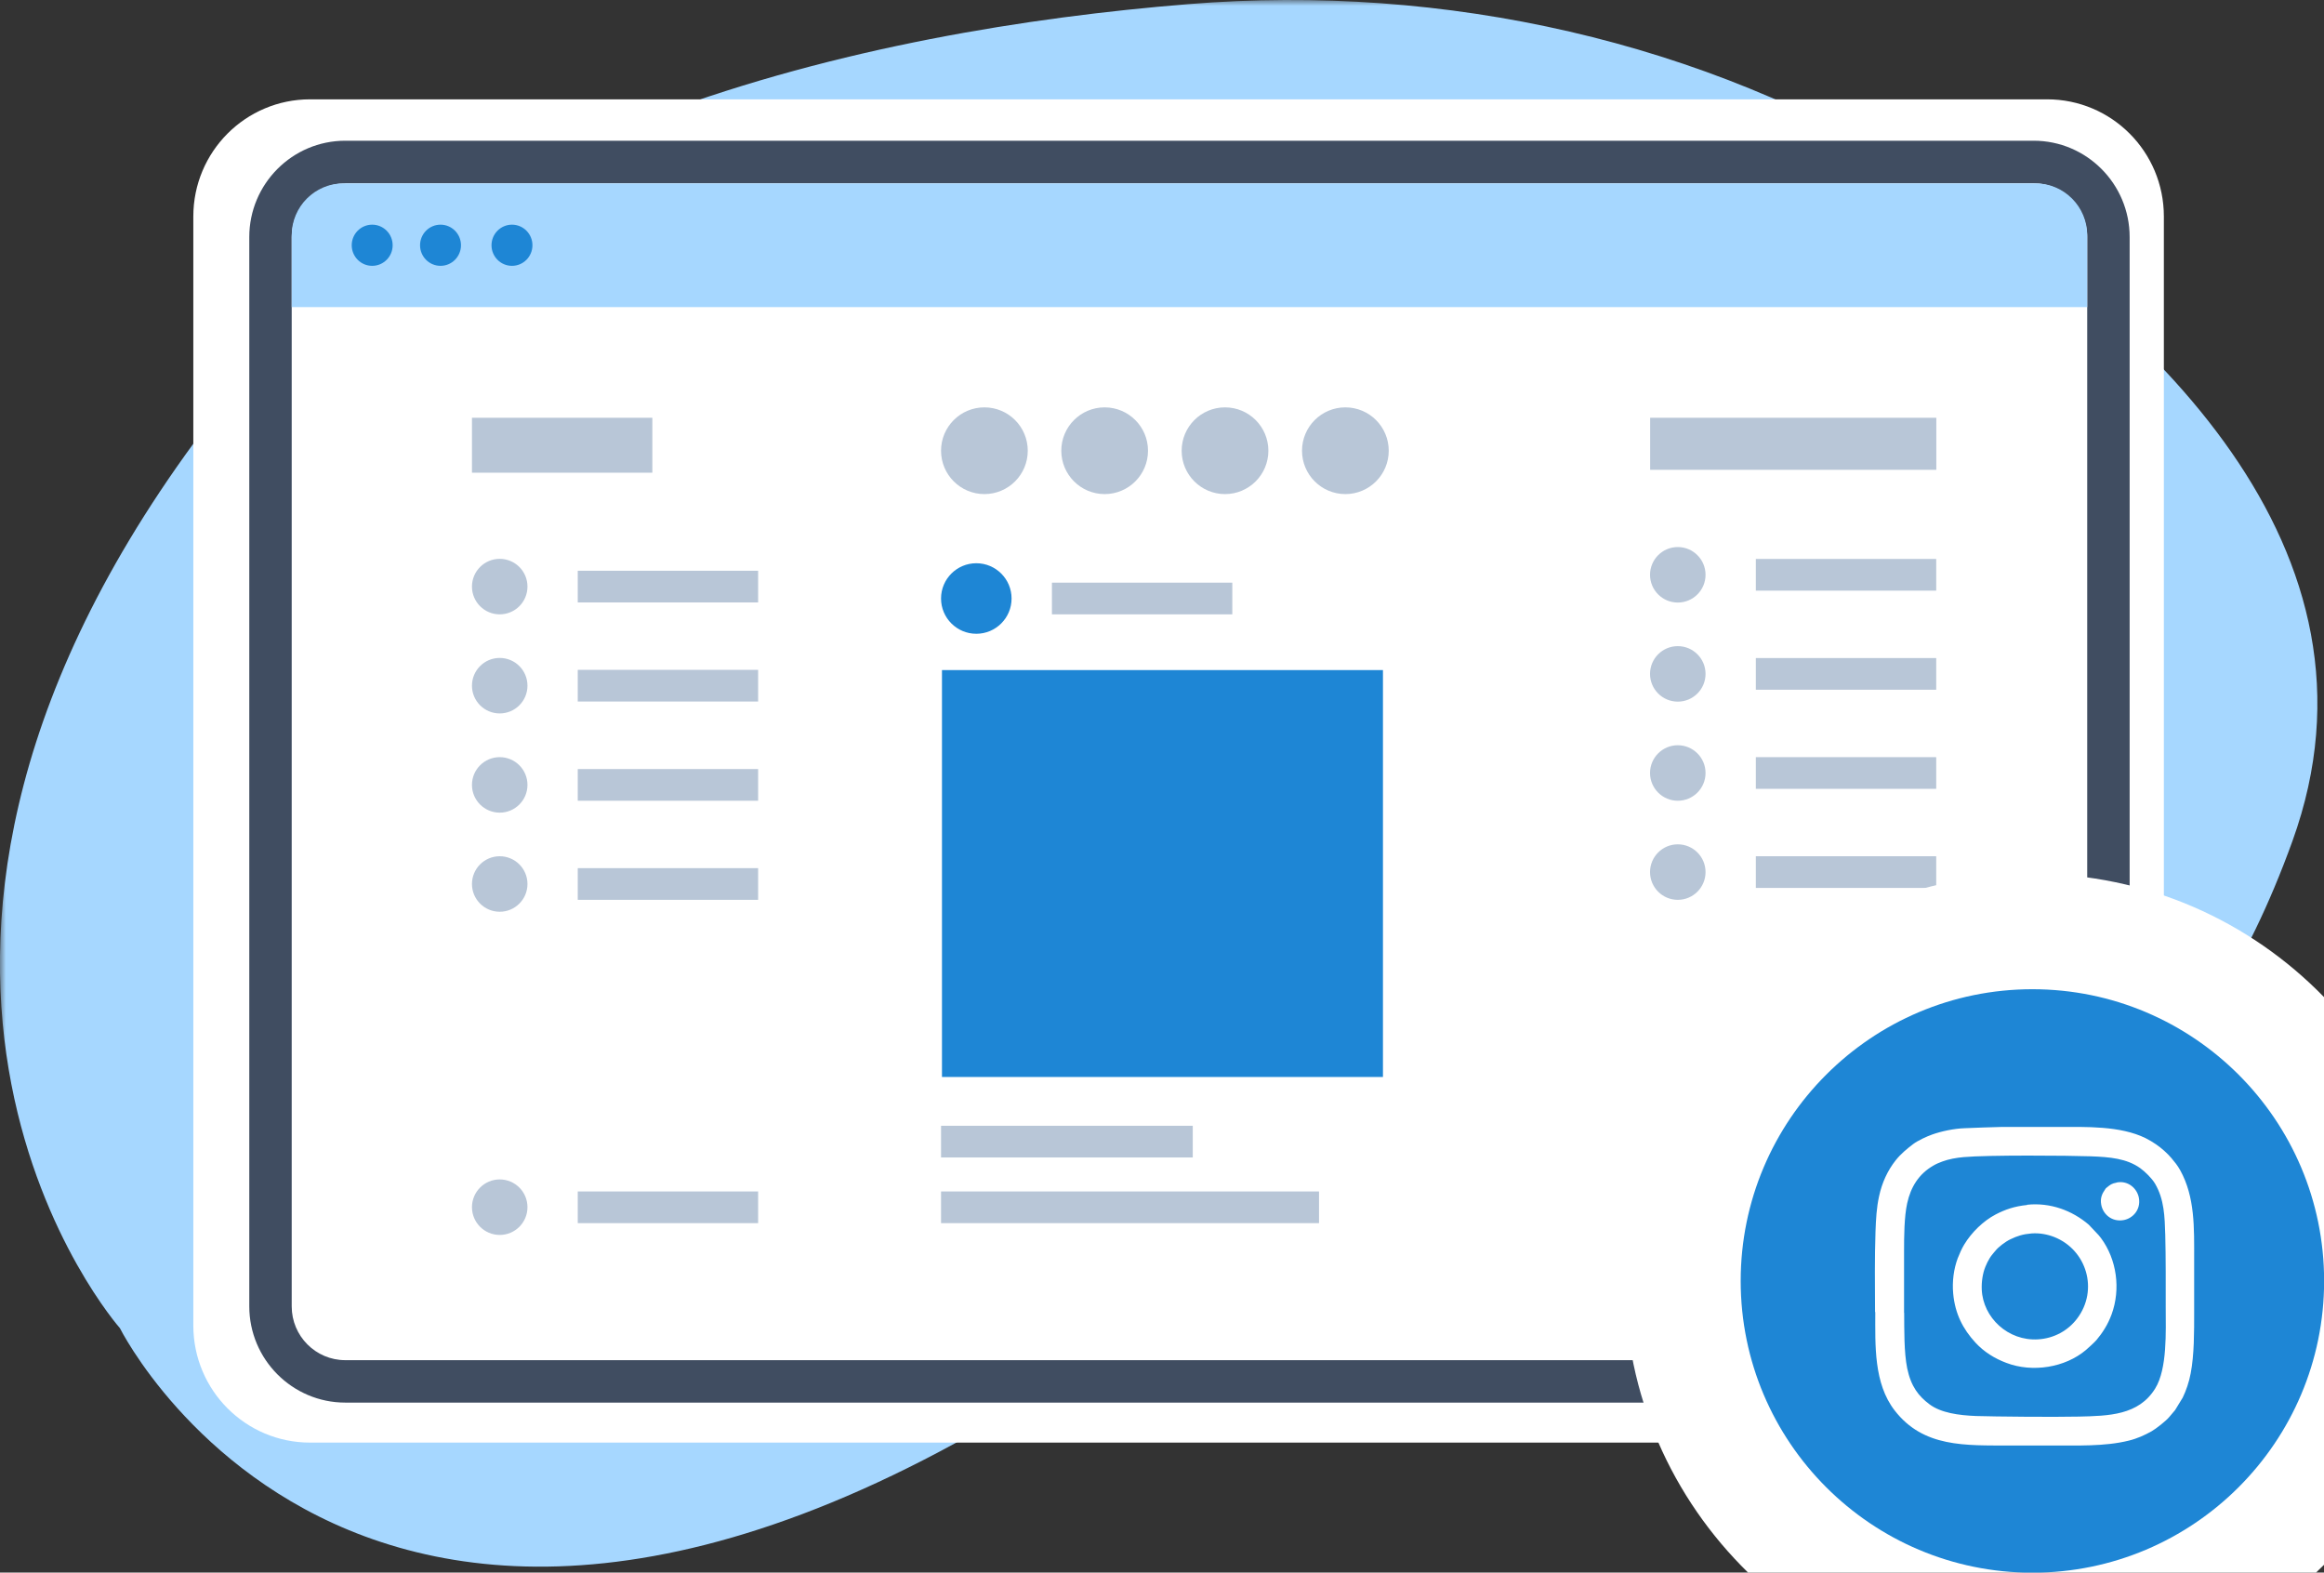 <svg width="201" height="136" viewBox="0 0 201 136" fill="none" xmlns="http://www.w3.org/2000/svg">
<rect x="0" y="0" width="201" height="136" fill="#333333" stroke="none"/>
<g clip-path="url(#clip0_753_337)">
<mask id="mask0_753_337" style="mask-type:luminance" maskUnits="userSpaceOnUse" x="0" y="0" width="201" height="136">
<path d="M201 0H0V136H201V0Z" fill="white"/>
</mask>
<g mask="url(#mask0_753_337)">
<path fill-rule="evenodd" clip-rule="evenodd" d="M149.29 100.21C149.29 100.21 182.22 117.17 198.27 72.74C207.38 47.53 185.95 27.54 165.71 14.97C147.46 3.64 125.07 -1.46 102.75 0.36C75.07 2.6 36.83 10.91 16.82 38.24C-16.81 84.15 10.37 114.86 10.37 114.86C10.37 114.86 35.16 164.72 105.61 109.41C105.61 109.41 125.67 92.87 149.28 100.22L149.29 100.21Z" fill="#A6D7FF"/>
<path fill-rule="evenodd" clip-rule="evenodd" d="M177.06 124.76H26.82C21.24 124.76 16.72 120.23 16.72 114.63V18.72C16.72 13.12 21.24 8.59 26.82 8.59H177.05C182.63 8.59 187.15 13.12 187.15 18.72V114.63C187.15 120.23 182.63 124.76 177.05 124.76H177.06Z" fill="white"/>
<path d="M175.89 121.3H29.86C25.29 121.3 21.56 117.57 21.56 112.97V20.5C21.56 15.91 25.28 12.17 29.86 12.17H175.89C180.46 12.17 184.19 15.9 184.19 20.5V112.97C184.19 117.56 180.47 121.29 175.89 121.29V121.3ZM29.86 15.86C27.3 15.86 25.23 17.94 25.23 20.51V112.98C25.23 115.55 27.31 117.63 29.86 117.63H175.89C178.45 117.63 180.52 115.55 180.52 112.98V20.5C180.52 17.93 178.44 15.85 175.89 15.85H29.86V15.86Z" fill="#404D61"/>
<path fill-rule="evenodd" clip-rule="evenodd" d="M176.04 15.86H29.7C27.23 15.86 25.23 17.87 25.23 20.35V26.56H180.52V20.35C180.52 17.87 178.52 15.86 176.05 15.86H176.04Z" fill="#A6D7FF"/>
<path fill-rule="evenodd" clip-rule="evenodd" d="M33.96 21.21C33.96 22.19 33.17 22.99 32.19 22.99C31.21 22.99 30.42 22.19 30.42 21.21C30.42 20.23 31.21 19.43 32.19 19.43C33.17 19.43 33.96 20.23 33.96 21.21ZM38.1 19.43C37.12 19.43 36.33 20.23 36.33 21.21C36.33 22.19 37.12 22.99 38.1 22.99C39.08 22.99 39.87 22.19 39.87 21.21C39.87 20.23 39.08 19.43 38.1 19.43ZM44.28 19.43C43.3 19.43 42.51 20.23 42.51 21.21C42.51 22.19 43.3 22.99 44.28 22.99C45.26 22.99 46.05 22.19 46.05 21.21C46.05 20.23 45.26 19.43 44.28 19.43Z" fill="#1E86D5"/>
</g>
<path d="M167.47 36.13H142.72V40.63H167.47V36.13Z" fill="#B8C6D7"/>
<path d="M119.61 57.95H81.47V93.14H119.61V57.95Z" fill="#1E86D5"/>
<path d="M167.46 48.34H151.86V51.08H167.46V48.34Z" fill="#B8C6D7"/>
<path d="M103.16 97.36H81.39V100.1H103.16V97.36Z" fill="#B8C6D7"/>
<path d="M114.08 103.04H81.39V105.78H114.08V103.04Z" fill="#B8C6D7"/>
<path d="M56.42 36.13H40.82V40.88H56.42V36.13Z" fill="#B8C6D7"/>
<path d="M106.58 50.39H90.98V53.13H106.58V50.39Z" fill="#B8C6D7"/>
<path d="M145.11 52.11C146.435 52.11 147.51 51.035 147.51 49.71C147.51 48.385 146.435 47.31 145.11 47.31C143.784 47.31 142.71 48.385 142.71 49.71C142.71 51.035 143.784 52.11 145.11 52.11Z" fill="#B8C6D7"/>
<path d="M167.46 56.91H151.86V59.65H167.46V56.91Z" fill="#B8C6D7"/>
<path d="M145.11 60.68C146.435 60.68 147.51 59.605 147.51 58.28C147.51 56.955 146.435 55.88 145.11 55.88C143.784 55.88 142.71 56.955 142.71 58.28C142.71 59.605 143.784 60.68 145.11 60.68Z" fill="#B8C6D7"/>
<path d="M167.46 65.48H151.86V68.22H167.46V65.48Z" fill="#B8C6D7"/>
<path d="M145.11 69.25C146.435 69.25 147.51 68.175 147.51 66.85C147.51 65.525 146.435 64.45 145.11 64.45C143.784 64.45 142.71 65.525 142.71 66.85C142.71 68.175 143.784 69.25 145.11 69.25Z" fill="#B8C6D7"/>
<path d="M167.46 74.05H151.86V76.79H167.46V74.05Z" fill="#B8C6D7"/>
<path d="M145.11 77.82C146.435 77.82 147.51 76.746 147.51 75.42C147.51 74.094 146.435 73.02 145.11 73.02C143.784 73.02 142.71 74.094 142.71 75.42C142.71 76.746 143.784 77.82 145.11 77.82Z" fill="#B8C6D7"/>
<path d="M84.44 54.81C86.124 54.81 87.49 53.444 87.49 51.76C87.49 50.076 86.124 48.71 84.44 48.71C82.755 48.71 81.39 50.076 81.39 51.76C81.39 53.444 82.755 54.81 84.44 54.81Z" fill="#1E86D5"/>
<path d="M85.14 42.73C87.211 42.73 88.89 41.051 88.89 38.98C88.89 36.909 87.211 35.23 85.14 35.23C83.069 35.23 81.39 36.909 81.39 38.98C81.39 41.051 83.069 42.73 85.14 42.73Z" fill="#B8C6D7"/>
<path d="M95.54 42.73C97.611 42.73 99.29 41.051 99.29 38.98C99.29 36.909 97.611 35.23 95.54 35.23C93.469 35.23 91.79 36.909 91.79 38.98C91.79 41.051 93.469 42.73 95.54 42.73Z" fill="#B8C6D7"/>
<path d="M105.95 42.73C108.021 42.73 109.7 41.051 109.7 38.98C109.7 36.909 108.021 35.23 105.95 35.23C103.879 35.23 102.2 36.909 102.2 38.98C102.2 41.051 103.879 42.73 105.95 42.73Z" fill="#B8C6D7"/>
<path d="M116.36 42.73C118.431 42.73 120.11 41.051 120.11 38.98C120.11 36.909 118.431 35.23 116.36 35.23C114.289 35.23 112.61 36.909 112.61 38.98C112.61 41.051 114.289 42.73 116.36 42.73Z" fill="#B8C6D7"/>
<path d="M151.22 136H200.31C200.54 135.78 200.77 135.56 201 135.33V86.23C194.6 79.65 185.66 75.56 175.77 75.56C156.35 75.56 140.54 91.36 140.54 110.79C140.54 120.67 144.64 129.61 151.21 136.02L151.22 136Z" fill="white"/>
<path d="M175.78 85.55C189.7 85.55 201.01 96.85 201.01 110.78C201.01 124.7 189.71 136.01 175.78 136.01C161.86 136.01 150.55 124.71 150.55 110.78C150.55 96.86 161.85 85.55 175.78 85.55Z" fill="#1E86D5"/>
<path fill-rule="evenodd" clip-rule="evenodd" d="M164.68 113.54V108.22C164.68 106.96 164.69 105.23 164.95 104.06C165.26 102.65 165.96 101.52 167.22 100.8C167.47 100.65 167.7 100.56 167.99 100.45C168.56 100.24 169.18 100.13 169.83 100.07C171.88 99.88 178.91 99.93 180.81 100C182.49 100.06 183.93 100.19 185.1 101.02C185.53 101.33 186.12 101.91 186.39 102.37C187.19 103.74 187.22 105.21 187.27 106.79C187.32 108.63 187.31 111.19 187.31 113.13C187.31 115.13 187.46 118.37 186.4 120.08C184.97 122.4 182.39 122.45 179.77 122.51C177.61 122.56 172.5 122.51 170.9 122.46C169.41 122.4 167.86 122.19 166.87 121.44C165.95 120.75 165.28 119.92 164.95 118.33C164.67 116.95 164.7 115 164.69 113.53L164.68 113.54ZM162.19 113.47C162.19 116.35 162.05 119.62 163.86 121.97C166.35 125.2 169.97 125 173.87 125.01H177.43C179.61 125 182.01 125.11 184.11 124.59C184.85 124.41 185.5 124.11 186.09 123.78C186.46 123.57 187.35 122.88 187.63 122.53L188.12 121.95L188.78 120.87C189.08 120.25 189.33 119.52 189.47 118.77C189.78 117.15 189.77 115.18 189.77 113.49V108.86C189.77 106.2 189.85 103.52 188.56 101.2C188.32 100.77 188.09 100.5 187.8 100.15C187.44 99.73 186.95 99.29 186.48 98.97C186.2 98.78 185.91 98.6 185.57 98.43C183.37 97.35 180.43 97.46 177.92 97.46H173.16C172.07 97.48 171.01 97.53 169.92 97.57C169.01 97.6 167.92 97.83 167.13 98.11C166.62 98.29 165.89 98.63 165.47 98.94C164.93 99.35 164.38 99.81 163.96 100.34C163.26 101.22 162.77 102.28 162.52 103.45C162.3 104.45 162.25 105.42 162.21 106.49C162.13 108.79 162.16 111.14 162.17 113.46L162.19 113.47ZM171.4 111.53C171.37 110.85 171.48 110.13 171.71 109.56C171.83 109.27 171.94 109.04 172.09 108.8C172.16 108.68 172.25 108.57 172.33 108.47C172.41 108.36 172.51 108.26 172.59 108.16C172.82 107.86 173.44 107.38 173.89 107.17C174.47 106.89 174.97 106.73 175.71 106.67C176.41 106.62 177.08 106.75 177.67 106.98C180.49 108.1 181.51 111.57 179.65 114.03C178.86 115.08 177.64 115.75 176.27 115.83C173.67 115.99 171.51 113.95 171.4 111.53ZM175.33 104.21C174.24 104.32 173.45 104.59 172.6 105.03C171.53 105.59 170.52 106.58 169.89 107.62C169.68 107.96 169.48 108.41 169.32 108.82C168.98 109.73 168.83 110.82 168.93 111.88C169.09 113.61 169.77 114.94 170.86 116.12C171.6 116.92 172.52 117.49 173.54 117.87C175.78 118.72 178.6 118.28 180.41 116.75C180.62 116.57 181.15 116.09 181.32 115.89C181.58 115.58 181.82 115.26 182.06 114.86C182.28 114.5 182.47 114.1 182.63 113.67C183.43 111.48 183.08 108.92 181.71 107.07C181.64 106.98 181.58 106.91 181.51 106.82L180.65 105.91C179.22 104.69 177.34 103.98 175.32 104.19L175.33 104.21ZM183.08 102.27C182.61 102.36 182.52 102.46 182.25 102.67C182.12 102.77 182.14 102.75 182.05 102.89C181.81 103.23 181.63 103.62 181.73 104.17C181.87 104.99 182.63 105.69 183.65 105.52C184.47 105.38 185.17 104.61 184.99 103.6C184.85 102.8 184.08 102.08 183.09 102.26L183.08 102.27Z" fill="white"/>
<path d="M65.57 49.36H49.97V52.1H65.57V49.36Z" fill="#B8C6D7"/>
<path d="M43.22 53.13C44.546 53.13 45.62 52.056 45.62 50.73C45.62 49.404 44.546 48.33 43.22 48.33C41.895 48.33 40.82 49.404 40.82 50.73C40.82 52.056 41.895 53.13 43.22 53.13Z" fill="#B8C6D7"/>
<path d="M65.57 57.93H49.97V60.67H65.57V57.93Z" fill="#B8C6D7"/>
<path d="M43.22 61.7C44.546 61.7 45.62 60.626 45.62 59.3C45.62 57.974 44.546 56.9 43.22 56.9C41.895 56.9 40.82 57.974 40.82 59.3C40.82 60.626 41.895 61.7 43.22 61.7Z" fill="#B8C6D7"/>
<path d="M65.57 66.51H49.97V69.25H65.57V66.51Z" fill="#B8C6D7"/>
<path d="M43.22 70.28C44.546 70.28 45.62 69.206 45.62 67.88C45.62 66.555 44.546 65.48 43.22 65.48C41.895 65.48 40.82 66.555 40.82 67.88C40.82 69.206 41.895 70.28 43.22 70.28Z" fill="#B8C6D7"/>
<path d="M65.57 75.08H49.97V77.82H65.57V75.08Z" fill="#B8C6D7"/>
<path d="M43.22 78.85C44.546 78.85 45.62 77.775 45.62 76.45C45.62 75.124 44.546 74.05 43.22 74.05C41.895 74.05 40.82 75.124 40.82 76.45C40.82 77.775 41.895 78.85 43.22 78.85Z" fill="#B8C6D7"/>
<path d="M65.57 103.04H49.97V105.78H65.57V103.04Z" fill="#B8C6D7"/>
<path d="M43.22 106.8C44.546 106.8 45.62 105.725 45.62 104.4C45.62 103.075 44.546 102 43.22 102C41.895 102 40.82 103.075 40.82 104.4C40.82 105.725 41.895 106.8 43.22 106.8Z" fill="#B8C6D7"/>
</g>
<defs>
<clipPath id="clip0_753_337">
<rect width="201" height="136" fill="white"/>
</clipPath>
</defs>
</svg>
